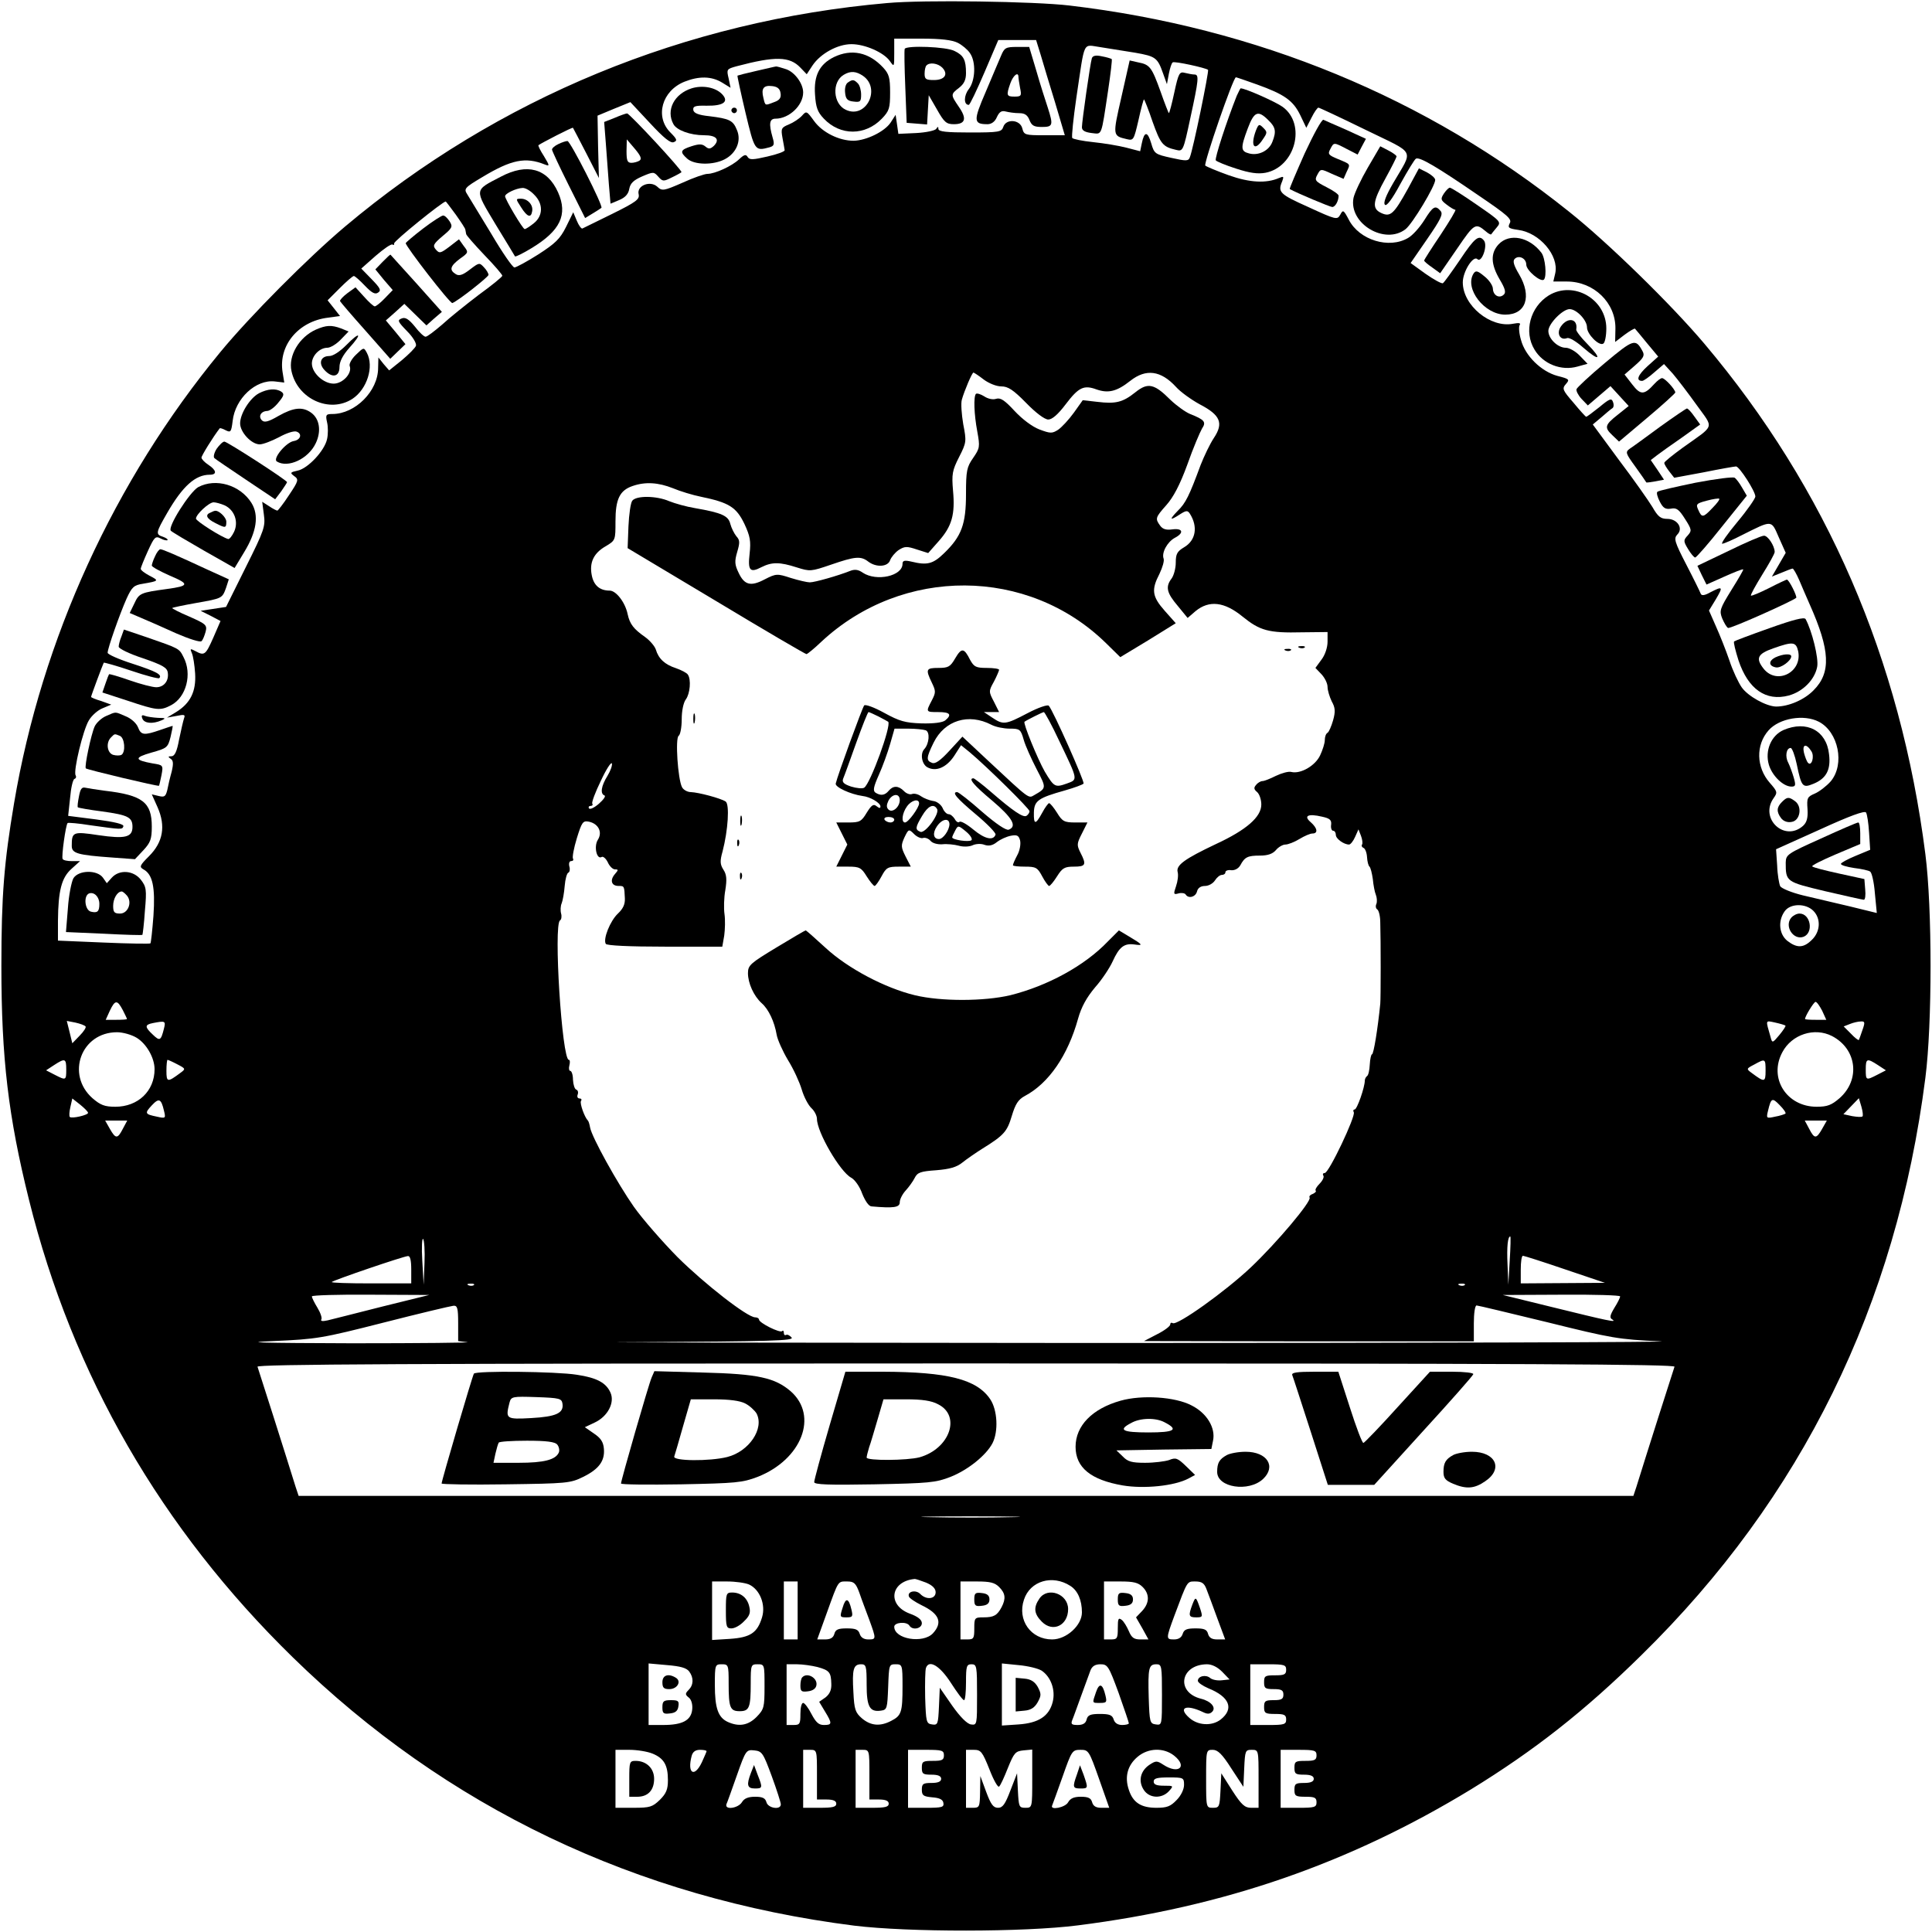 <?xml version="1.0" standalone="no"?>
<!DOCTYPE svg PUBLIC "-//W3C//DTD SVG 20010904//EN"
 "http://www.w3.org/TR/2001/REC-SVG-20010904/DTD/svg10.dtd">
<svg version="1.0" xmlns="http://www.w3.org/2000/svg"
 width="700pt" height="700pt" viewBox="0 0 700 700"
 preserveAspectRatio="xMidYMid meet">
<g transform="translate(0,700) scale(0.1,-0.1)"
fill="#000000" stroke="none">
<path d="M3215 6989 c-732 -64 -1411 -344 -1965 -810 -134 -113 -345 -325
-452 -455 -384 -466 -647 -1040 -747 -1634 -36 -214 -46 -332 -46 -590 0 -334
25 -545 100 -847 158 -636 479 -1192 956 -1658 556 -543 1244 -872 2034 -972
196 -24 615 -24 810 1 530 67 985 225 1425 493 228 140 412 284 618 487 580
569 923 1267 1028 2091 25 195 25 615 0 810 -90 707 -357 1324 -801 1850 -119
141 -349 366 -490 478 -515 413 -1132 667 -1810 747 -126 15 -528 21 -660 9z
m255 -144 c16 -8 36 -25 44 -37 23 -32 20 -100 -4 -131 -18 -23 -19 -57 0 -57
4 0 29 53 57 118 l50 117 68 0 69 0 17 -55 c9 -30 32 -108 52 -172 l35 -118
-74 0 c-70 0 -74 1 -80 25 -8 32 -59 36 -69 5 -6 -18 -15 -20 -121 -20 -84 0
-114 3 -114 13 0 9 -2 9 -8 0 -4 -6 -36 -13 -72 -15 l-65 -3 -5 35 -5 34 -18
-28 c-22 -33 -88 -65 -134 -66 -53 0 -113 30 -143 71 -27 37 -28 38 -44 20
-10 -11 -31 -25 -48 -32 -27 -11 -29 -15 -23 -48 4 -20 7 -40 8 -45 1 -5 -27
-15 -62 -23 -52 -12 -65 -13 -72 -2 -6 11 -13 9 -31 -8 -26 -25 -88 -53 -115
-53 -10 0 -51 -14 -90 -32 -69 -30 -74 -31 -92 -14 -26 23 -75 3 -67 -28 4
-18 -9 -28 -96 -71 -55 -27 -104 -51 -108 -53 -4 -1 -13 11 -20 28 l-13 31
-26 -53 c-22 -44 -39 -60 -101 -100 -41 -26 -80 -47 -86 -47 -6 -1 -44 54 -84
122 -41 67 -80 132 -87 143 -13 20 -10 24 54 62 106 64 157 74 227 46 18 -7
18 -5 -3 30 -13 20 -22 38 -20 40 11 8 123 66 125 63 1 -1 22 -42 48 -92 l46
-90 -3 113 -2 113 60 25 59 24 71 -76 c50 -54 75 -74 86 -69 14 5 12 11 -12
35 -57 57 -31 151 51 184 53 21 98 20 136 -3 l31 -19 -7 34 c-8 33 -7 34 29
44 140 37 192 36 231 -5 l23 -24 21 32 c29 43 91 77 141 77 49 0 117 -30 139
-61 16 -23 16 -22 16 29 l0 52 100 0 c70 0 110 -5 130 -15z m643 -36 c74 -13
81 -18 101 -75 l14 -39 7 38 c4 20 10 39 14 41 7 5 120 -20 128 -27 4 -5 -54
-288 -66 -317 -5 -14 -13 -14 -67 -2 -59 13 -62 15 -73 53 -13 44 -25 44 -34
0 l-6 -29 -50 13 c-27 7 -81 16 -120 20 -39 4 -73 11 -76 15 -3 5 4 71 15 147
32 213 21 191 88 182 31 -5 87 -14 125 -20z m441 -115 c100 -36 131 -58 157
-111 l22 -46 19 37 c10 20 21 36 25 36 3 0 80 -36 170 -80 186 -91 174 -67
101 -193 -26 -45 -37 -72 -30 -79 6 -6 26 20 56 76 26 47 51 88 56 91 13 8 77
-30 227 -133 106 -72 122 -86 113 -101 -8 -16 -4 -19 31 -24 77 -10 148 -93
134 -157 l-7 -30 49 0 c98 0 177 -77 176 -170 l-1 -49 34 26 c19 14 36 24 38
22 2 -2 22 -26 44 -53 l40 -48 -39 -35 c-35 -32 -43 -53 -19 -53 5 0 25 14 44
31 l35 30 32 -35 c17 -20 56 -71 86 -113 63 -88 69 -70 -50 -155 -37 -27 -67
-51 -67 -55 0 -5 8 -18 18 -31 l18 -23 108 20 c59 12 111 21 116 21 12 0 70
-90 70 -109 0 -7 -29 -49 -65 -92 -36 -43 -61 -79 -55 -79 6 0 38 14 71 31
112 56 106 56 134 -8 l25 -56 -25 -43 -25 -43 35 14 c19 8 37 15 40 15 3 0 14
-19 24 -42 10 -24 27 -63 38 -88 74 -166 78 -247 14 -311 -34 -35 -91 -59
-136 -59 -36 1 -101 37 -124 69 -12 17 -33 61 -45 98 -13 38 -35 93 -49 124
l-25 57 25 41 c27 46 25 48 -20 25 -21 -12 -32 -13 -35 -5 -2 6 -25 53 -52
105 -43 83 -46 95 -33 109 23 22 1 57 -36 57 -24 0 -34 8 -54 43 -14 23 -68
100 -121 170 l-95 129 31 26 c17 15 35 30 40 33 5 3 6 13 2 23 -5 14 -12 12
-49 -19 -24 -19 -45 -35 -48 -35 -2 0 -23 23 -46 51 -40 46 -42 51 -27 68 14
16 12 18 -31 29 -59 16 -117 73 -132 130 -7 23 -9 48 -5 54 5 8 -2 9 -24 5
-81 -16 -182 66 -182 150 0 39 38 99 53 84 15 -15 38 48 24 67 -18 23 -33 12
-87 -69 -30 -44 -58 -83 -62 -85 -4 -3 -33 13 -63 34 l-54 39 60 87 c49 71 58
90 49 101 -19 23 -28 18 -59 -32 -17 -27 -43 -56 -59 -65 -69 -41 -177 -8
-215 66 -19 36 -21 37 -31 18 -11 -19 -14 -19 -116 28 -105 47 -111 54 -94 94
6 17 5 18 -12 11 -46 -20 -106 -17 -182 10 -42 15 -80 31 -85 35 -7 6 101 320
111 320 2 0 37 -12 76 -26z m-2903 -471 c19 -27 35 -51 35 -55 1 -5 2 -12 3
-16 0 -4 30 -38 66 -76 36 -37 65 -71 65 -75 0 -4 -38 -35 -85 -69 -46 -35
-106 -83 -133 -108 -28 -24 -54 -44 -60 -44 -6 0 -23 16 -39 37 -22 27 -35 35
-48 29 -16 -6 -14 -11 20 -46 22 -22 35 -45 32 -53 -3 -8 -26 -31 -51 -52
l-46 -37 -20 23 -19 24 -1 -38 c0 -84 -83 -167 -166 -167 -23 0 -25 -3 -19
-30 4 -16 4 -44 0 -61 -9 -42 -69 -106 -106 -114 -28 -6 -29 -8 -13 -20 17
-12 16 -17 -19 -69 -20 -31 -40 -56 -42 -56 -3 0 -17 7 -30 16 l-25 16 6 -46
c6 -43 2 -56 -65 -190 l-72 -145 -46 -7 -46 -7 36 -18 36 -19 -26 -60 c-28
-63 -32 -67 -65 -49 -19 10 -20 9 -13 -7 5 -11 10 -44 12 -74 4 -65 -17 -108
-69 -140 l-33 -20 34 6 c29 6 33 5 28 -8 -3 -9 -11 -43 -18 -77 -8 -44 -16
-61 -28 -61 -12 0 -13 -2 -3 -9 10 -6 11 -17 4 -47 -6 -21 -13 -51 -16 -67 -6
-23 -10 -26 -31 -21 l-25 6 21 -47 c30 -68 20 -126 -31 -177 -34 -34 -36 -39
-20 -48 33 -18 43 -64 36 -168 -4 -53 -9 -98 -11 -100 -2 -2 -78 -1 -169 3
l-166 7 0 72 c1 109 13 156 49 188 l31 28 -29 0 c-17 0 -32 3 -34 8 -5 7 11
123 18 130 2 2 39 -1 82 -8 114 -16 116 -16 120 -4 3 8 -31 16 -98 25 l-102
13 7 65 c3 36 10 67 16 69 6 2 7 8 4 13 -9 15 27 165 48 199 10 17 32 37 50
44 l31 13 -36 13 c-21 6 -37 13 -37 15 0 4 43 119 46 124 2 1 46 -11 99 -29
53 -18 99 -30 102 -27 12 12 -10 24 -96 52 -50 16 -91 34 -91 40 0 16 44 141
69 197 19 41 26 48 59 53 58 10 59 11 24 29 -17 9 -32 20 -32 25 0 5 12 34 26
65 23 50 27 55 46 45 11 -6 22 -8 25 -6 2 3 -5 8 -16 12 -28 9 -27 14 15 87
56 97 102 138 154 138 27 0 25 16 -5 36 -14 9 -25 21 -25 26 0 7 42 75 66 106
1 2 11 -1 22 -7 18 -9 20 -6 25 34 9 81 84 151 153 143 l34 -4 -6 37 c-16 97
57 185 164 198 l44 6 -22 28 -23 29 44 44 c24 24 47 44 51 44 4 0 22 -16 40
-35 25 -26 37 -33 48 -25 12 8 8 16 -23 48 l-38 39 52 46 c29 25 56 44 61 41
5 -3 7 -1 6 4 -2 8 176 152 187 152 1 0 17 -21 36 -47z m1913 -598 c19 -14 46
-25 64 -25 24 0 43 -12 90 -60 35 -36 67 -60 80 -60 14 0 35 18 63 55 47 62
66 71 112 54 43 -15 74 -7 122 31 57 45 111 38 166 -22 16 -18 55 -46 86 -63
75 -39 87 -68 51 -122 -14 -21 -35 -65 -48 -98 -41 -111 -54 -138 -83 -166
-32 -33 -29 -37 9 -12 22 14 27 14 35 2 30 -47 22 -97 -21 -122 -25 -15 -30
-24 -30 -56 0 -20 -7 -46 -15 -57 -23 -30 -18 -52 22 -99 l36 -44 29 25 c49
40 104 34 170 -20 63 -51 94 -60 216 -57 l92 1 0 -35 c0 -21 -9 -48 -22 -65
l-22 -30 22 -23 c12 -13 22 -33 22 -46 0 -12 7 -35 15 -52 13 -23 14 -37 5
-69 -6 -21 -15 -42 -20 -45 -6 -3 -10 -15 -10 -27 0 -11 -8 -36 -17 -55 -18
-38 -71 -68 -104 -60 -10 3 -35 -4 -56 -14 -20 -10 -42 -19 -49 -19 -6 0 -17
-6 -23 -14 -9 -10 -8 -16 4 -26 8 -7 15 -27 15 -45 0 -45 -54 -92 -164 -143
-114 -54 -146 -77 -139 -102 3 -11 0 -34 -6 -51 -10 -29 -9 -31 9 -26 11 3 23
1 26 -4 10 -16 36 -9 41 11 3 13 14 20 29 20 13 0 29 9 36 20 7 11 18 20 25
20 7 0 13 4 13 10 0 5 9 9 21 7 13 -1 26 6 33 18 16 30 27 35 71 35 28 0 46 6
58 20 9 11 25 20 34 20 10 0 33 9 51 20 18 11 39 20 47 20 22 0 18 20 -6 41
-27 23 -10 32 41 20 28 -6 35 -12 33 -29 -2 -12 2 -22 7 -22 6 0 10 -7 10 -15
0 -14 29 -35 48 -35 5 0 15 12 22 28 l12 27 9 -23 c5 -13 7 -28 4 -32 -3 -5 0
-10 5 -12 6 -2 12 -17 13 -33 1 -17 5 -32 9 -35 4 -4 9 -24 12 -45 2 -22 7
-48 11 -57 4 -10 5 -25 2 -33 -4 -8 -2 -17 3 -20 6 -4 11 -25 11 -48 2 -62 2
-274 0 -294 -9 -90 -24 -183 -30 -183 -3 0 -7 -17 -8 -37 -1 -20 -5 -39 -10
-42 -4 -3 -8 -10 -8 -16 0 -24 -28 -105 -37 -105 -5 0 -6 -5 -3 -10 8 -13 -90
-220 -105 -220 -6 0 -9 -4 -5 -10 3 -5 -3 -18 -14 -29 -11 -11 -17 -22 -14
-25 3 -3 -2 -8 -11 -12 -9 -3 -14 -9 -11 -13 8 -13 -119 -164 -213 -253 -92
-87 -267 -212 -283 -202 -5 3 -9 1 -9 -5 0 -6 -21 -22 -47 -35 l-48 -25 598
-1 597 0 0 65 c0 36 4 65 10 65 5 0 121 -28 257 -61 234 -58 257 -62 408 -69
88 -3 -839 -6 -2060 -6 -1221 1 -1962 2 -1647 3 488 3 571 5 560 17 -7 8 -16
12 -20 9 -5 -2 -8 1 -8 8 0 7 -3 10 -6 6 -8 -8 -84 30 -84 42 0 4 -6 8 -14 8
-28 0 -182 120 -281 218 -55 56 -126 137 -158 182 -59 84 -153 253 -159 288
-2 11 -5 22 -8 25 -12 12 -30 62 -25 71 4 5 1 9 -5 9 -7 0 -10 6 -7 14 3 8 1
16 -5 18 -6 2 -11 18 -12 36 0 18 -5 32 -10 32 -4 0 -6 9 -3 20 3 11 2 20 -2
20 -25 0 -56 490 -32 505 5 3 7 14 4 25 -3 11 -2 28 2 37 4 10 9 38 11 63 2
25 8 46 13 48 5 2 7 12 4 22 -3 12 0 20 6 20 7 0 10 4 7 9 -3 5 3 38 14 74 18
58 22 64 43 60 35 -7 51 -38 33 -66 -15 -24 -4 -73 14 -62 5 3 15 -5 22 -19 6
-14 18 -26 26 -26 13 0 13 -2 0 -17 -19 -22 -13 -43 13 -43 21 0 21 0 23 -45
1 -21 -6 -37 -25 -55 -28 -26 -55 -93 -44 -110 4 -6 84 -10 214 -10 l208 0 7
40 c3 22 4 57 1 78 -3 20 -2 60 3 87 6 38 5 56 -7 74 -12 19 -13 31 -3 66 20
77 26 171 11 181 -19 12 -98 33 -126 34 -12 0 -27 8 -32 18 -15 29 -25 178
-12 186 6 4 11 31 11 60 0 30 6 60 15 72 15 20 20 72 7 90 -4 6 -23 16 -43 23
-40 13 -63 34 -73 68 -4 12 -22 33 -39 45 -41 29 -55 46 -63 83 -9 43 -42 85
-65 85 -36 0 -58 19 -65 56 -9 46 7 80 51 105 35 21 35 22 35 90 0 80 15 112
62 128 46 16 93 13 146 -8 26 -11 72 -25 102 -31 102 -21 128 -38 157 -98 21
-45 24 -63 19 -108 -7 -61 1 -71 43 -49 38 19 66 19 128 -1 48 -15 51 -15 124
10 87 30 108 32 135 11 29 -22 71 -19 79 5 4 11 18 28 31 37 22 14 30 14 66 2
l41 -13 38 43 c48 54 60 97 52 183 -5 60 -3 73 22 122 27 53 27 57 15 119 -6
36 -9 76 -5 89 9 32 37 98 42 98 2 0 19 -11 37 -25z m3026 -1240 c71 -37 95
-154 43 -216 -15 -17 -41 -37 -57 -44 -28 -12 -30 -16 -27 -57 2 -32 -3 -48
-16 -60 -67 -60 -159 26 -107 100 15 21 14 24 -14 56 -49 56 -51 137 -4 190
39 44 128 59 182 31z m-4389 -196 c-23 -37 -27 -65 -11 -71 6 -2 -3 -15 -20
-30 -16 -14 -32 -22 -36 -17 -3 5 0 9 6 9 6 0 9 4 6 8 -3 5 11 42 31 83 19 41
37 69 40 63 2 -7 -5 -27 -16 -45z m4571 -206 l4 -62 -53 -22 c-29 -12 -53 -25
-53 -29 0 -5 22 -11 48 -15 26 -3 53 -9 58 -13 6 -4 14 -39 17 -78 l7 -72 -98
24 c-53 12 -130 31 -170 40 -41 10 -77 25 -82 33 -4 9 -10 42 -11 75 l-4 59
160 72 c107 49 162 69 166 61 4 -6 9 -39 11 -73z m-202 -283 c28 -28 26 -75
-5 -105 -30 -30 -54 -31 -89 -4 -30 24 -35 72 -10 107 20 29 76 30 104 2z
m-6125 -360 c8 -16 15 -30 15 -32 0 -2 -17 -3 -39 -3 l-38 0 15 33 c19 40 27
40 47 2z m6157 -2 l15 -33 -38 0 c-22 0 -39 1 -39 3 0 10 32 62 38 62 5 0 15
-15 24 -32z m-6292 -57 c3 -3 -6 -18 -21 -33 l-27 -28 -10 41 -10 40 31 -6
c18 -4 34 -10 37 -14z m284 -8 c-11 -44 -15 -46 -40 -22 -30 28 -30 36 -1 42
46 9 48 8 41 -20z m5875 11 c2 -2 -8 -17 -22 -34 -25 -30 -26 -30 -32 -7 -18
63 -20 60 17 52 18 -4 35 -9 37 -11z m279 -16 c-6 -18 -12 -34 -13 -36 -2 -2
-15 8 -29 23 l-26 26 23 9 c12 5 30 9 39 9 15 1 16 -3 6 -31z m-6253 -28 c36
-22 65 -73 65 -114 0 -79 -60 -136 -142 -136 -39 0 -54 6 -83 31 -97 86 -41
239 89 239 21 0 53 -9 71 -20z m6143 6 c90 -47 103 -158 27 -225 -29 -25 -44
-31 -83 -31 -109 0 -175 104 -124 198 34 64 116 91 180 58z m-6398 -121 c0
-40 -1 -40 -42 -19 l-31 16 29 19 c40 26 44 24 44 -16z m402 19 c31 -16 31
-17 12 -31 -47 -35 -51 -35 -51 7 0 22 2 40 4 40 2 0 18 -7 35 -16z m5755 -24
c0 -42 -4 -42 -51 -7 -19 14 -19 15 10 30 40 22 41 22 41 -23z m407 21 l29
-19 -31 -16 c-41 -21 -42 -21 -42 19 0 40 4 42 44 16z m-6485 -173 c1 -8 -59
-22 -66 -15 -3 3 -2 19 2 36 l7 31 28 -22 c16 -13 29 -26 29 -30z m275 8 c7
-28 6 -29 -25 -22 -44 9 -46 12 -19 41 26 28 34 24 44 -19z m5875 -11 c-3 -2
-20 -8 -38 -11 -31 -7 -32 -6 -25 22 11 46 15 48 42 20 14 -14 24 -28 21 -31z
m279 -10 c-3 -3 -19 -2 -37 1 l-32 7 28 29 28 29 9 -30 c5 -17 7 -34 4 -36z
m-6303 -45 c-19 -37 -26 -37 -47 0 l-17 30 40 0 40 0 -16 -30z m6157 0 c-21
-37 -28 -37 -47 0 l-16 30 40 0 40 0 -17 -30z m-5064 -486 l-3 -79 -5 87 c-3
48 -1 83 3 79 4 -4 7 -43 5 -87z m3932 9 l-5 -88 -3 74 c-3 65 1 101 10 101 2
0 1 -39 -2 -87z m-3980 -33 l0 -50 -147 0 c-80 0 -144 2 -141 5 7 7 259 93
276 94 8 1 12 -15 12 -49z m4180 1 l145 -49 -152 -1 -153 -1 0 50 c0 28 3 50
8 50 4 0 73 -22 152 -49z m-3953 -57 c-3 -3 -12 -4 -19 -1 -8 3 -5 6 6 6 11 1
17 -2 13 -5z m3590 0 c-3 -3 -12 -4 -19 -1 -8 3 -5 6 6 6 11 1 17 -2 13 -5z
m-3922 -78 c-93 -24 -183 -46 -198 -50 -18 -4 -26 -3 -23 3 4 5 -3 25 -14 43
-11 18 -20 36 -20 41 0 4 96 7 213 6 l212 -1 -170 -42z m4485 37 c0 -5 -9 -23
-21 -42 -16 -27 -18 -36 -7 -42 18 -12 -15 -5 -222 46 l-175 43 213 1 c116 1
212 -2 212 -6z m-4210 -97 l0 -65 33 -4 c17 -2 -170 -4 -418 -4 -329 1 -406 3
-285 8 158 7 176 10 400 67 129 33 243 60 253 61 14 1 17 -8 17 -63z m4407
-158 c-4 -11 -104 -325 -138 -435 l-11 -33 -2418 0 -2418 0 -11 33 c-34 110
-134 424 -138 435 -4 9 513 12 2567 12 2054 0 2571 -3 2567 -12z m-2404 -545
c-78 -2 -208 -2 -290 0 -81 1 -17 3 142 3 160 0 226 -2 148 -3z m-308 -237
c24 -10 35 -22 35 -35 0 -25 -34 -29 -56 -6 -16 16 -47 9 -41 -9 1 -6 22 -20
46 -32 65 -31 77 -63 41 -102 -36 -38 -140 -21 -140 24 0 16 45 20 55 4 11
-18 45 -11 45 9 0 12 -14 24 -45 35 -81 31 -69 116 18 125 4 1 23 -6 42 -13z
m523 -12 c27 -17 42 -52 42 -96 0 -47 -56 -98 -108 -98 -77 0 -127 70 -102
144 22 68 103 92 168 50z m-1164 5 c39 -18 61 -73 47 -119 -17 -56 -42 -73
-117 -78 l-64 -4 0 106 0 106 55 0 c30 0 65 -5 79 -11z m176 -94 l0 -105 -25
0 -25 0 0 105 0 105 25 0 25 0 0 -105z m224 63 c8 -24 25 -68 36 -98 25 -69
25 -70 -4 -70 -16 0 -27 7 -31 20 -5 16 -15 20 -47 20 -31 0 -41 -4 -45 -20
-4 -14 -14 -20 -34 -20 l-28 0 35 97 c43 119 39 113 74 113 24 0 31 -6 44 -42z
m506 22 c23 -23 25 -42 9 -73 -16 -30 -28 -37 -66 -37 -32 0 -33 -2 -33 -40 0
-36 -2 -40 -25 -40 l-25 0 0 105 0 105 60 0 c47 0 64 -4 80 -20z m520 0 c26
-26 25 -58 -2 -87 l-22 -23 23 -40 22 -40 -29 0 c-23 0 -32 6 -42 30 -7 16
-18 35 -26 41 -12 9 -14 4 -14 -30 0 -37 -2 -41 -25 -41 l-25 0 0 105 0 105
60 0 c47 0 64 -4 80 -20z m231 -7 c6 -16 24 -63 39 -105 l29 -78 -29 0 c-19 0
-29 6 -33 20 -4 16 -14 20 -45 20 -32 0 -42 -4 -47 -20 -4 -13 -15 -20 -31
-20 -30 0 -30 2 1 86 48 128 45 124 76 124 23 0 32 -6 40 -27z m-1874 -299
c17 -23 16 -49 -2 -67 -13 -13 -13 -17 1 -28 9 -7 14 -25 12 -43 -4 -39 -35
-56 -105 -56 l-53 0 0 111 0 112 67 -6 c48 -4 70 -10 80 -23z m143 -43 c0 -88
5 -101 40 -101 35 0 40 13 40 101 0 67 1 69 25 69 25 0 25 -1 25 -81 0 -76 -2
-82 -29 -110 -31 -31 -64 -36 -104 -18 -35 16 -47 50 -47 134 0 73 1 75 25 75
24 0 25 -2 25 -69z m322 59 c43 -12 49 -19 50 -61 1 -22 -6 -37 -21 -49 l-23
-16 21 -35 c27 -44 26 -49 -4 -49 -19 0 -29 10 -45 40 -11 22 -25 40 -30 40
-6 0 -10 -18 -10 -40 0 -36 -2 -40 -25 -40 l-25 0 0 110 0 110 38 0 c20 0 54
-5 74 -10z m178 -64 c0 -80 11 -100 52 -94 22 3 23 8 26 86 3 80 3 82 27 82
24 0 25 -2 25 -79 0 -95 -4 -107 -41 -126 -40 -21 -74 -18 -106 9 -24 21 -28
32 -31 95 -5 83 0 101 28 101 18 0 20 -6 20 -74z m305 7 c22 -34 43 -63 48
-63 4 0 7 29 7 65 0 58 2 65 20 65 19 0 20 -7 20 -111 0 -108 0 -110 -22 -107
-14 2 -39 27 -68 68 l-45 65 -3 -68 c-3 -64 -4 -68 -25 -65 -21 3 -22 9 -25
97 -1 52 0 101 3 108 11 31 50 8 90 -54z m329 44 c34 -23 51 -71 40 -114 -13
-51 -51 -76 -124 -81 l-60 -4 0 112 0 113 60 -6 c34 -3 71 -12 84 -20z m279
-81 c20 -57 37 -106 37 -110 0 -3 -11 -6 -24 -6 -16 0 -27 7 -31 20 -5 16 -15
20 -50 20 -34 0 -44 -4 -48 -20 -3 -14 -14 -20 -32 -20 -22 0 -26 3 -20 18 4
9 18 49 32 87 14 39 29 80 34 93 6 15 17 22 36 22 26 0 30 -6 66 -104z m157
-7 c0 -109 0 -110 -22 -107 -22 3 -23 8 -26 97 -3 108 0 121 28 121 19 0 20
-6 20 -111z m218 84 l27 -28 -28 -3 c-16 -2 -35 2 -42 8 -16 14 -45 7 -45 -10
0 -6 17 -18 38 -27 77 -31 94 -74 45 -113 -32 -25 -83 -22 -114 6 -42 37 -12
50 49 21 16 -8 25 -8 34 1 15 15 -4 38 -40 47 -93 23 -76 124 21 125 18 0 38
-10 55 -27z m232 7 c0 -17 -7 -20 -40 -20 -36 0 -40 -2 -40 -25 0 -22 4 -25
35 -25 28 0 35 -4 35 -20 0 -16 -7 -20 -35 -20 -31 0 -35 -3 -35 -25 0 -22 4
-25 40 -25 33 0 40 -3 40 -20 0 -18 -7 -20 -65 -20 l-65 0 0 110 0 110 65 0
c58 0 65 -2 65 -20z m-2295 -304 c41 -17 55 -42 55 -96 0 -33 -6 -48 -29 -71
-27 -26 -36 -29 -95 -29 l-66 0 0 105 0 105 50 0 c28 0 66 -6 85 -14z m195 9
c0 -2 -8 -20 -17 -40 -27 -57 -54 -41 -37 23 4 15 14 22 30 22 13 0 24 -2 24
-5z m236 -90 c18 -49 33 -96 33 -102 1 -22 -46 -15 -52 7 -4 15 -14 20 -41 20
-25 0 -40 -6 -48 -20 -14 -22 -63 -29 -56 -7 3 6 20 54 38 105 32 91 34 93 63
90 28 -3 32 -9 63 -93z m164 5 l0 -90 35 0 c24 0 35 -5 35 -15 0 -12 -13 -15
-60 -15 l-60 0 0 105 0 105 25 0 c25 0 25 -1 25 -90z m190 0 l0 -90 35 0 c24
0 35 -5 35 -15 0 -12 -13 -15 -60 -15 l-60 0 0 105 0 105 25 0 c25 0 25 -1 25
-90z m270 70 c0 -17 -7 -20 -40 -20 -36 0 -40 -2 -40 -25 0 -22 4 -25 35 -25
24 0 35 -5 35 -15 0 -10 -11 -15 -35 -15 -30 0 -35 -3 -35 -24 0 -21 5 -25 37
-28 27 -2 39 -8 41 -20 3 -16 -5 -18 -62 -18 l-66 0 0 105 0 105 65 0 c58 0
65 -2 65 -20z m165 -51 c15 -39 31 -67 35 -62 5 4 19 35 32 68 22 54 27 60 56
63 l32 3 0 -105 c0 -106 0 -106 -25 -106 -23 0 -24 4 -27 63 l-3 62 -24 -62
c-19 -50 -28 -63 -45 -63 -17 0 -26 12 -43 58 l-21 57 -1 -57 c-1 -55 -2 -58
-26 -58 l-25 0 0 105 0 105 28 0 c26 0 31 -6 57 -71z m397 -34 l37 -105 -29 0
c-19 0 -29 6 -33 20 -4 15 -14 20 -41 20 -25 0 -38 -6 -46 -20 -10 -19 -66
-30 -58 -12 2 4 19 52 38 105 33 94 35 97 65 97 29 0 31 -3 67 -105z m272 84
c50 -40 16 -69 -39 -33 -23 15 -27 15 -50 0 -33 -22 -42 -59 -21 -91 20 -31
65 -33 91 -5 18 20 17 20 -18 20 -26 0 -37 4 -37 15 0 12 13 15 55 15 53 0 55
-1 55 -27 0 -16 -11 -39 -27 -55 -22 -23 -35 -28 -73 -28 -56 0 -85 19 -100
65 -16 47 -5 89 32 120 38 32 94 34 132 4z m207 -46 l44 -67 3 67 c3 64 4 67
27 67 25 0 25 0 25 -105 l0 -105 -27 0 c-23 0 -35 11 -68 62 l-40 63 -3 -63
c-3 -58 -4 -62 -27 -62 -25 0 -25 0 -25 105 0 104 0 105 24 105 18 0 34 -15
67 -67z m309 47 c0 -17 -7 -20 -40 -20 -36 0 -40 -2 -40 -25 0 -22 4 -25 35
-25 24 0 35 -5 35 -15 0 -10 -11 -15 -35 -15 -31 0 -35 -3 -35 -25 0 -22 4
-25 40 -25 33 0 40 -3 40 -20 0 -18 -7 -20 -65 -20 l-65 0 0 105 0 105 65 0
c58 0 65 -2 65 -20z"/>
<path d="M3278 6823 c-2 -5 -1 -66 2 -138 l5 -130 37 -3 37 -3 3 53 3 53 30
-52 c26 -46 34 -53 61 -53 42 0 48 20 18 63 -30 44 -30 45 1 69 18 14 25 29
25 53 0 47 -8 64 -41 80 -29 16 -175 21 -181 8z m136 -68 c23 -24 9 -45 -30
-45 -29 0 -34 3 -34 23 0 13 3 27 7 30 11 12 41 8 57 -8z"/>
<path d="M3627 6798 c-8 -18 -33 -78 -56 -132 -45 -104 -44 -116 7 -116 14 0
27 9 34 26 9 19 17 24 32 20 12 -3 33 -6 49 -6 20 0 30 -7 37 -25 8 -20 16
-25 45 -25 40 0 42 6 21 71 -8 24 -27 83 -41 132 l-26 87 -44 0 c-41 0 -46 -3
-58 -32z m63 -77 c0 -5 3 -23 6 -40 6 -28 4 -31 -20 -31 -29 0 -31 4 -15 49
10 28 29 43 29 22z"/>
<path d="M3021 6793 c-52 -26 -73 -67 -68 -136 3 -46 9 -63 32 -87 60 -63 150
-62 210 0 27 28 30 38 30 95 0 54 -4 67 -25 90 -52 56 -115 69 -179 38z m106
-68 c66 -46 11 -157 -62 -123 -47 21 -52 101 -8 127 25 15 45 13 70 -4z"/>
<path d="M3072 6701 c-8 -5 -12 -21 -10 -37 2 -23 9 -30 31 -32 24 -3 27 0 27
25 0 16 -5 34 -12 41 -14 14 -19 15 -36 3z"/>
<path d="M2740 6743 c-36 -8 -66 -16 -68 -17 -1 -2 12 -62 29 -134 33 -138 34
-140 86 -126 18 5 20 10 12 37 -14 49 -11 67 11 67 49 0 100 48 100 95 0 32
-30 73 -61 84 -18 6 -35 11 -38 10 -3 0 -35 -8 -71 -16z m88 -80 c3 -17 -3
-26 -23 -33 -34 -13 -32 -14 -39 15 -9 35 1 47 32 43 19 -2 28 -10 30 -25z"/>
<path d="M2506 6680 c-63 -20 -94 -79 -66 -130 12 -22 61 -40 111 -40 44 0 58
-15 36 -38 -13 -12 -19 -13 -31 -3 -12 10 -23 10 -51 1 -40 -13 -43 -20 -15
-45 26 -23 94 -24 136 -2 42 22 61 67 44 106 -14 35 -27 41 -100 50 -39 4 -56
11 -58 22 -2 14 6 17 48 16 62 -1 83 15 55 43 -24 24 -70 32 -109 20z"/>
<path d="M2650 6600 c0 -5 5 -10 10 -10 6 0 10 5 10 10 0 6 -4 10 -10 10 -5 0
-10 -4 -10 -10z"/>
<path d="M2227 6573 l-38 -15 6 -77 c3 -42 8 -108 11 -148 l6 -71 31 13 c22 9
34 22 37 41 4 20 15 31 47 45 40 17 42 17 58 -1 16 -18 19 -18 49 -3 17 8 33
17 35 19 5 5 -189 214 -197 213 -4 0 -24 -7 -45 -16z m90 -155 c-6 -4 -20 -8
-29 -8 -15 0 -18 8 -18 43 l1 42 29 -34 c22 -26 26 -37 17 -43z"/>
<path d="M2023 6478 c-13 -6 -23 -15 -23 -20 0 -4 27 -62 60 -128 l60 -120 28
17 c15 9 29 18 31 20 8 5 -113 243 -123 242 -6 0 -21 -5 -33 -11z"/>
<path d="M1815 6360 c-98 -51 -97 -43 -20 -172 38 -62 70 -115 71 -117 2 -2
29 11 60 30 104 63 132 121 96 202 -39 87 -112 107 -207 57z m120 -65 c34 -33
33 -77 -1 -104 -15 -12 -29 -21 -33 -21 -7 0 -71 108 -71 119 0 10 40 29 63
30 10 1 29 -10 42 -24z"/>
<path d="M1888 6249 c22 -35 36 -40 40 -15 5 23 -16 46 -40 46 -20 0 -20 0 0
-31z"/>
<path d="M3956 6789 c-6 -19 -36 -230 -36 -250 0 -12 11 -18 35 -21 39 -4 34
-17 60 155 9 60 15 111 13 113 -3 2 -19 7 -36 10 -22 5 -33 2 -36 -7z"/>
<path d="M4063 6648 c-32 -140 -32 -140 19 -152 25 -6 26 -4 43 69 9 41 18 75
20 75 1 0 16 -36 31 -81 29 -81 37 -91 85 -102 25 -6 26 -6 52 116 30 138 32
157 15 157 -7 0 -23 3 -35 6 -19 5 -23 0 -38 -70 -9 -42 -18 -76 -20 -76 -1 0
-15 35 -30 78 -32 89 -39 98 -81 106 l-31 7 -30 -133z"/>
<path d="M4481 6653 c-38 -96 -80 -226 -76 -234 3 -4 36 -18 74 -30 49 -16 78
-20 106 -15 108 21 149 176 62 239 -25 18 -135 67 -152 67 -1 0 -7 -12 -14
-27z m114 -88 c27 -26 30 -41 15 -79 -12 -32 -50 -51 -84 -42 -31 8 -32 19 -5
91 23 61 37 67 74 30z"/>
<path d="M4550 6526 c-21 -57 -4 -77 26 -30 16 23 16 26 1 41 -15 15 -17 14
-27 -11z"/>
<path d="M4727 6444 c-31 -70 -56 -128 -54 -129 25 -14 146 -65 154 -65 11 0
23 22 23 41 0 5 -20 19 -44 31 -41 21 -44 25 -33 45 12 22 12 22 53 3 l42 -18
11 25 c14 30 16 27 -32 47 -34 14 -37 18 -27 36 13 25 12 25 60 0 l39 -20 15
29 15 28 -72 33 c-40 17 -77 34 -82 36 -6 2 -36 -53 -68 -122z"/>
<path d="M4956 6393 c-25 -43 -48 -92 -52 -110 -18 -93 114 -172 189 -113 25
20 107 156 107 178 0 7 -13 18 -29 27 l-30 15 -40 -74 c-51 -92 -63 -103 -96
-88 -35 16 -32 41 15 126 22 40 40 76 40 79 0 4 -13 13 -30 22 l-29 15 -45
-77z"/>
<path d="M5231 6298 c-12 -19 -11 -23 10 -39 13 -10 27 -19 32 -19 4 0 -20
-40 -53 -90 -33 -49 -60 -91 -60 -94 0 -3 13 -14 29 -25 l29 -21 62 90 c62 91
66 93 103 62 9 -8 18 -13 20 -11 1 2 10 13 20 25 17 20 15 22 -72 82 -49 34
-93 62 -98 62 -4 0 -14 -10 -22 -22z"/>
<path d="M5430 6115 c-30 -32 -29 -72 4 -128 19 -32 23 -46 15 -54 -16 -16
-39 -4 -40 21 0 11 -14 32 -31 45 -24 20 -31 22 -39 10 -34 -54 39 -149 115
-149 75 0 97 66 50 146 -19 32 -24 48 -16 56 15 15 42 2 42 -21 0 -21 53 -65
64 -54 11 12 5 78 -9 97 -44 58 -116 72 -155 31z"/>
<path d="M5612 5930 c-68 -42 -92 -132 -52 -197 31 -52 97 -78 156 -61 l36 10
-28 29 c-15 16 -38 29 -51 29 -29 0 -63 33 -63 61 0 26 52 79 77 79 25 0 63
-40 63 -66 0 -25 44 -69 59 -59 6 3 11 28 11 55 0 106 -118 174 -208 120z"/>
<path d="M5656 5818 c-18 -25 -4 -53 22 -43 8 3 33 -12 59 -35 60 -52 69 -42
14 14 -23 23 -41 47 -40 52 7 39 -30 47 -55 12z"/>
<path d="M5815 5685 c-55 -46 -101 -89 -103 -95 -2 -6 6 -22 18 -35 l23 -24
41 35 41 35 33 -36 33 -36 -40 -32 c-47 -37 -49 -46 -18 -75 l23 -22 102 86
c56 47 102 89 102 92 -1 12 -38 52 -48 52 -5 0 -17 -9 -28 -21 -37 -41 -50
-41 -80 -2 l-28 36 38 33 c31 27 36 36 27 52 -25 46 -32 44 -136 -43z"/>
<path d="M6015 5454 c-49 -36 -98 -72 -109 -79 -18 -13 -17 -16 20 -67 21 -29
38 -54 39 -56 1 -1 16 1 33 4 l31 6 -24 36 -24 35 22 17 c12 9 52 38 90 64
l67 48 -21 29 c-11 16 -23 29 -27 29 -4 -1 -47 -30 -97 -66z"/>
<path d="M6143 5251 c-72 -15 -135 -29 -138 -33 -4 -3 0 -19 9 -36 12 -23 20
-28 40 -25 20 4 29 -2 51 -37 25 -39 25 -43 10 -60 -16 -17 -16 -21 1 -49 10
-17 22 -31 26 -31 4 0 48 50 97 112 l90 112 -17 29 c-9 16 -21 32 -27 36 -5 4
-69 -4 -142 -18z m62 -91 c-34 -36 -39 -37 -52 -7 -9 20 -7 23 31 33 22 6 43
9 45 7 3 -2 -8 -17 -24 -33z"/>
<path d="M6263 5004 l-113 -54 16 -34 17 -34 65 29 c36 16 66 28 68 26 2 -1
-18 -35 -43 -75 -42 -68 -44 -75 -33 -103 7 -16 16 -32 21 -34 6 -5 234 97
247 109 4 5 -26 66 -34 66 -2 0 -32 -14 -65 -31 -34 -17 -63 -29 -65 -27 -2 3
17 37 41 76 25 40 45 76 45 82 0 22 -25 60 -39 59 -9 0 -67 -25 -128 -55z"/>
<path d="M6411 4724 c-68 -24 -126 -46 -128 -48 -3 -3 5 -34 16 -69 35 -104
99 -149 182 -127 51 14 94 57 103 104 6 31 -19 131 -42 173 -5 8 -44 -2 -131
-33z m104 -83 c16 -76 -77 -124 -125 -64 -30 38 -22 54 35 74 71 25 82 24 90
-10z"/>
<path d="M6432 4618 c-25 -13 -24 -31 2 -36 18 -4 56 24 56 40 0 11 -30 9 -58
-4z"/>
<path d="M1533 6172 c-34 -26 -62 -50 -63 -53 0 -12 161 -220 169 -217 21 8
130 94 131 102 0 5 -7 18 -17 28 -16 17 -17 17 -51 -9 -26 -20 -39 -24 -51
-16 -24 15 -20 29 16 56 31 22 31 23 13 46 l-17 24 -35 -27 c-32 -24 -36 -25
-49 -10 -12 14 -9 20 25 49 35 29 37 34 25 53 -8 12 -18 22 -24 21 -5 0 -38
-21 -72 -47z"/>
<path d="M1387 6052 l-27 -28 31 -38 32 -37 -29 -30 c-15 -16 -32 -29 -36 -29
-5 0 -22 16 -39 35 l-31 34 -29 -21 c-16 -12 -28 -25 -27 -29 2 -4 43 -52 93
-108 l89 -101 28 27 27 26 -35 43 -36 43 34 30 33 30 40 -39 40 -39 28 25 28
24 -92 103 c-51 56 -93 103 -94 104 -1 2 -13 -10 -28 -25z"/>
<path d="M1145 5806 c-61 -27 -101 -95 -89 -150 21 -101 138 -155 221 -101 53
35 79 117 52 167 -11 20 -11 20 -39 -7 -16 -15 -26 -34 -23 -41 10 -26 -25
-64 -58 -64 -37 0 -79 39 -79 73 0 28 28 57 56 57 11 0 33 13 49 30 l28 29
-27 11 c-35 13 -54 12 -91 -4z"/>
<path d="M1255 5750 c-24 -24 -48 -40 -62 -40 -31 0 -40 -26 -18 -50 28 -31
55 -26 55 10 0 20 12 43 36 70 48 53 39 61 -11 10z"/>
<path d="M938 5575 c-33 -18 -68 -74 -68 -109 0 -32 41 -76 71 -76 12 0 43 12
70 26 27 15 55 24 64 20 21 -8 14 -30 -11 -34 -28 -5 -77 -64 -61 -74 40 -25
114 9 141 66 21 44 14 89 -17 111 -31 22 -63 19 -118 -12 -36 -21 -51 -25 -60
-16 -14 14 -4 33 19 34 9 0 28 14 41 31 20 24 22 31 10 39 -20 13 -50 10 -81
-6z"/>
<path d="M785 5374 c-9 -14 -13 -30 -8 -34 4 -4 56 -39 114 -78 l106 -71 22
29 c11 16 21 31 21 33 0 7 -217 147 -227 147 -6 0 -18 -12 -28 -26z"/>
<path d="M718 5235 c-31 -18 -112 -145 -99 -158 5 -5 59 -37 120 -72 l111 -63
35 58 c45 74 54 133 26 178 -41 65 -129 91 -193 57z m96 -66 c36 -17 51 -60
34 -96 -7 -15 -17 -27 -21 -26 -22 5 -117 65 -117 74 0 15 47 59 64 59 8 0 26
-5 40 -11z"/>
<path d="M763 5143 c-21 -8 -15 -22 17 -38 37 -19 40 -19 40 5 0 16 -29 43
-42 39 -2 0 -9 -3 -15 -6z"/>
<path d="M562 4985 c-7 -14 -12 -30 -12 -34 0 -5 30 -21 66 -37 71 -30 70 -37
-11 -48 -95 -13 -101 -15 -118 -52 l-17 -35 42 -18 c24 -10 81 -35 127 -56 46
-20 87 -33 91 -28 5 4 11 20 15 34 6 24 2 28 -59 55 -36 15 -64 30 -62 31 2 2
40 10 85 18 97 17 96 17 110 55 l10 31 -77 35 c-114 53 -163 74 -171 74 -4 0
-13 -11 -19 -25z"/>
<path d="M440 4694 c-6 -14 -10 -31 -10 -37 0 -7 39 -26 88 -42 72 -25 88 -34
90 -53 4 -29 -14 -52 -42 -52 -13 0 -56 11 -96 25 -40 14 -74 24 -75 22 -1 -1
-7 -16 -13 -34 l-11 -32 92 -30 c105 -35 117 -37 157 -16 55 29 77 113 45 174
-16 32 -15 31 -133 72 l-83 28 -9 -25z"/>
<path d="M385 4406 c-17 -7 -36 -25 -42 -38 -13 -29 -38 -147 -32 -152 5 -5
262 -66 265 -63 1 1 5 18 9 38 7 37 6 37 -32 43 -66 12 -68 21 -5 39 57 16 60
18 70 57 5 22 9 40 7 40 -1 0 -22 -7 -45 -15 -58 -20 -69 -19 -80 10 -6 15
-25 32 -45 40 -40 17 -33 17 -70 1z m49 -72 c18 -7 22 -59 6 -69 -6 -3 -19 -3
-30 0 -22 7 -27 44 -8 63 14 14 12 14 32 6z"/>
<path d="M516 4396 c7 -17 37 -20 69 -6 17 7 15 9 -12 9 -17 1 -39 4 -47 7
-12 5 -15 2 -10 -10z"/>
<path d="M286 4114 c-4 -20 -6 -37 -4 -39 2 -2 41 -9 88 -15 94 -13 110 -21
110 -56 0 -38 -27 -44 -123 -30 -93 14 -97 12 -97 -39 0 -27 21 -33 147 -42
l82 -6 31 33 c25 27 30 40 30 85 0 88 -33 114 -170 130 -30 4 -62 9 -71 11
-13 3 -18 -5 -23 -32z"/>
<path d="M266 3818 c-7 -13 -17 -62 -20 -109 l-7 -86 137 -6 c76 -4 139 -6
140 -4 1 1 6 40 9 87 7 78 5 87 -15 113 -27 34 -78 37 -105 7 l-18 -20 -14 20
c-21 29 -88 28 -107 -2z m94 -93 c0 -28 -7 -34 -31 -28 -22 6 -27 58 -6 66 18
6 37 -12 37 -38z m100 30 c20 -24 4 -65 -25 -65 -21 0 -25 5 -25 28 0 26 15
52 31 52 4 0 12 -7 19 -15z"/>
<path d="M4114 5579 c-46 -37 -72 -43 -138 -35 l-53 6 -32 -45 c-18 -25 -44
-53 -57 -62 -22 -14 -28 -14 -68 1 -26 10 -62 37 -90 67 -36 39 -51 49 -67 44
-11 -4 -30 0 -43 9 -13 8 -26 12 -30 9 -9 -10 -7 -73 5 -137 10 -55 9 -60 -15
-95 -23 -33 -26 -46 -26 -131 0 -109 -16 -153 -79 -214 -40 -39 -61 -45 -118
-31 -26 6 -33 4 -33 -8 0 -44 -94 -65 -144 -32 -17 12 -30 13 -47 6 -43 -17
-127 -41 -145 -41 -9 0 -40 7 -69 16 -49 16 -53 16 -94 -5 -51 -27 -74 -21
-95 24 -14 29 -15 41 -5 75 10 34 10 43 -3 57 -8 10 -18 30 -22 45 -7 29 -30
40 -128 57 -31 5 -73 17 -93 25 -46 20 -119 21 -134 2 -6 -7 -12 -49 -14 -93
l-3 -79 321 -192 c176 -106 323 -192 327 -192 3 0 28 20 54 45 294 274 749
271 1031 -5 l52 -51 101 61 100 62 -40 45 c-46 52 -49 76 -19 134 11 23 18 47
15 55 -8 21 13 60 40 75 35 18 30 36 -8 31 -22 -3 -35 0 -45 14 -18 25 -17 29
23 74 25 28 49 73 76 147 21 60 46 118 53 130 16 24 10 32 -43 53 -17 7 -49
30 -71 51 -59 59 -82 64 -127 28z"/>
<path d="M4708 4653 c7 -3 16 -2 19 1 4 3 -2 6 -13 5 -11 0 -14 -3 -6 -6z"/>
<path d="M3461 4615 c-18 -31 -25 -35 -61 -35 -45 0 -47 -5 -24 -53 15 -31 15
-36 0 -65 -22 -42 -22 -42 24 -42 42 0 50 -9 25 -30 -10 -8 -41 -12 -86 -11
-60 2 -80 8 -135 38 -36 20 -69 32 -73 27 -7 -9 -97 -255 -103 -283 -3 -13 54
-39 97 -45 28 -3 65 -25 65 -38 0 -7 -4 -7 -14 1 -11 9 -18 5 -36 -24 -19 -32
-26 -35 -66 -35 l-44 0 20 -40 20 -40 -20 -40 -20 -40 44 0 c40 0 47 -4 66
-35 12 -19 25 -35 29 -35 3 0 15 16 25 35 17 32 23 35 63 35 l43 0 -19 37
c-17 34 -17 40 -4 69 15 31 16 31 35 12 11 -11 26 -17 33 -14 7 2 19 -2 26
-10 7 -9 25 -14 43 -13 17 2 44 -1 59 -5 17 -5 38 -4 50 1 12 6 32 7 44 2 15
-5 29 -3 45 10 13 10 35 20 51 23 22 4 28 1 33 -17 3 -13 -1 -37 -10 -53 -9
-17 -16 -33 -16 -37 0 -3 20 -5 43 -5 40 0 46 -3 63 -35 10 -19 22 -35 25 -35
4 0 17 16 29 35 19 30 27 35 61 35 43 0 46 7 24 50 -14 28 -14 33 5 70 l20 40
-44 0 c-40 0 -47 4 -66 35 -12 19 -25 35 -29 35 -3 0 -15 -16 -25 -35 -24 -44
-31 -44 -30 1 1 43 16 53 112 80 35 10 65 21 68 25 4 8 -110 264 -126 282 -4
5 -39 -7 -77 -27 -80 -42 -88 -43 -128 -16 l-30 20 28 0 27 0 -19 38 c-19 36
-19 38 0 72 10 19 18 38 19 43 0 4 -20 7 -45 7 -39 0 -46 4 -60 29 -22 44 -31
45 -54 6z m-278 -211 c18 -9 33 -18 35 -19 13 -12 -65 -226 -87 -239 -6 -4
-27 -2 -47 4 -27 9 -34 16 -29 29 4 9 25 67 47 129 22 61 42 112 45 112 2 0
18 -7 36 -16z m655 -89 c69 -144 68 -139 27 -154 -42 -15 -46 -13 -80 44 -25
44 -79 175 -73 180 8 6 64 34 70 35 3 0 29 -47 56 -105z m-246 59 c15 -8 45
-14 66 -14 37 0 40 -2 51 -40 6 -22 28 -70 47 -107 36 -69 36 -68 -9 -94 -21
-12 -15 -17 -166 124 l-94 88 -47 -51 c-33 -36 -52 -49 -63 -44 -22 8 -21 19
6 74 40 80 126 107 209 64z m-238 -20 c16 -6 13 -48 -5 -68 -16 -17 -9 -55 11
-66 31 -17 69 -1 97 41 l25 39 32 -26 c62 -52 216 -204 216 -213 0 -6 -5 -13
-11 -17 -12 -7 -47 16 -130 88 -30 26 -59 48 -62 48 -20 0 1 -25 68 -81 73
-62 91 -93 60 -105 -9 -4 -45 20 -97 65 -44 39 -85 71 -90 71 -21 0 -2 -22 67
-80 42 -35 74 -68 72 -74 -8 -23 -39 -16 -80 18 -24 20 -47 33 -51 28 -4 -4
-12 1 -17 11 -6 9 -15 17 -22 17 -7 0 -17 10 -22 23 -6 12 -21 24 -35 25 -13
2 -33 10 -43 17 -11 8 -25 11 -33 8 -7 -3 -21 2 -29 11 -20 20 -39 20 -55 1
-14 -17 -29 -19 -48 -7 -10 7 -7 21 12 64 14 31 32 81 41 112 l16 56 49 0 c27
0 55 -3 64 -6z m-94 -253 c0 -25 -27 -48 -41 -34 -8 8 -7 17 0 32 14 26 41 28
41 2z m70 -12 c0 -15 -39 -69 -51 -69 -14 0 -11 33 7 58 16 23 44 30 44 11z
m65 -20 c11 -16 -42 -89 -60 -83 -20 8 -19 16 6 58 21 36 42 46 54 25z m-155
-39 c0 -5 -6 -10 -14 -10 -8 0 -18 5 -21 10 -3 6 3 10 14 10 12 0 21 -4 21
-10z m200 -17 c-1 -22 -23 -53 -38 -53 -20 0 -24 21 -8 45 19 29 46 33 46 8z
m80 -57 c-8 -8 -70 1 -70 10 0 3 5 14 11 25 10 19 11 19 38 -3 16 -13 25 -27
21 -32z"/>
<path d="M4658 4643 c7 -3 16 -2 19 1 4 3 -2 6 -13 5 -11 0 -14 -3 -6 -6z"/>
<path d="M2512 4395 c0 -16 2 -22 5 -12 2 9 2 23 0 30 -3 6 -5 -1 -5 -18z"/>
<path d="M2682 4025 c0 -16 2 -22 5 -12 2 9 2 23 0 30 -3 6 -5 -1 -5 -18z"/>
<path d="M2671 3944 c0 -11 3 -14 6 -6 3 7 2 16 -1 19 -3 4 -6 -2 -5 -13z"/>
<path d="M2681 3824 c0 -11 3 -14 6 -6 3 7 2 16 -1 19 -3 4 -6 -2 -5 -13z"/>
<path d="M2813 3567 c-94 -57 -103 -64 -103 -93 0 -36 21 -83 50 -109 25 -22
46 -67 54 -114 3 -18 22 -60 41 -92 20 -32 42 -80 50 -107 8 -27 24 -57 35
-67 11 -10 20 -28 20 -39 0 -48 84 -192 124 -213 13 -7 31 -32 40 -58 11 -27
24 -46 34 -46 80 -7 102 -4 102 15 0 11 10 30 21 42 12 13 27 34 33 46 10 20
21 24 78 28 49 4 74 11 95 28 15 12 48 35 72 50 79 49 90 62 107 119 13 43 23
59 47 72 87 46 156 147 193 280 12 43 31 77 62 114 25 28 53 71 63 93 24 53
42 67 79 62 34 -5 31 -1 -21 30 l-35 21 -40 -40 c-84 -88 -218 -161 -354 -195
-94 -22 -249 -23 -345 0 -108 26 -243 97 -324 172 -38 35 -71 64 -72 63 -2 0
-50 -28 -106 -62z"/>
<path d="M6462 4355 c-45 -20 -68 -75 -53 -126 12 -40 52 -79 82 -79 15 0 16
5 8 33 -5 17 -14 42 -20 54 -12 22 -7 53 9 53 5 0 15 -26 22 -59 17 -82 21
-87 60 -71 47 19 64 51 57 107 -9 86 -81 124 -165 88z m101 -77 c12 -18 1 -56
-12 -42 -5 5 -11 22 -15 37 -7 31 9 34 27 5z"/>
<path d="M6456 4094 c-19 -19 -20 -35 -3 -58 8 -11 23 -17 38 -14 31 4 40 55
13 75 -23 17 -29 16 -48 -3z"/>
<path d="M6598 3962 c-122 -55 -127 -58 -128 -87 0 -70 1 -70 143 -104 73 -17
136 -31 140 -31 5 0 7 17 5 37 l-3 38 -92 20 c-50 11 -94 22 -97 26 -3 3 35
22 84 43 l90 38 0 39 c0 21 -3 39 -7 39 -5 0 -65 -26 -135 -58z"/>
<path d="M6490 3675 c-26 -31 8 -83 45 -69 37 15 25 84 -15 84 -10 0 -23 -7
-30 -15z"/>
<path d="M1717 2023 c-6 -10 -117 -388 -117 -398 0 -3 105 -5 233 -3 220 3
234 4 280 27 57 28 79 58 75 102 -2 25 -12 39 -36 55 l-33 23 36 17 c47 22 73
72 57 108 -16 36 -49 54 -122 65 -74 12 -366 15 -373 4z m321 -109 c5 -34 -23
-47 -114 -52 -91 -5 -93 -3 -78 56 6 22 10 23 98 20 84 -3 91 -5 94 -24z m-19
-148 c6 -7 9 -20 6 -28 -11 -27 -54 -38 -146 -38 l-91 0 7 33 c4 17 9 35 12
40 2 4 48 7 102 7 71 0 102 -4 110 -14z"/>
<path d="M2361 2009 c-11 -25 -111 -373 -111 -384 0 -4 98 -5 218 -3 199 4
222 6 277 27 160 63 221 221 120 310 -57 49 -118 63 -317 68 l-177 5 -10 -23z
m339 -94 c16 -8 34 -25 41 -36 29 -55 -27 -138 -106 -158 -63 -16 -199 -15
-192 2 2 6 17 56 32 110 l28 97 84 0 c55 0 94 -5 113 -15z"/>
<path d="M3006 1836 c-31 -106 -56 -199 -56 -206 0 -9 53 -11 218 -8 199 4
222 6 276 27 63 25 129 78 152 122 22 43 18 120 -8 159 -49 73 -154 99 -389
100 l-136 0 -57 -194z m393 76 c84 -42 42 -161 -67 -192 -45 -12 -192 -13
-192 -1 0 4 4 21 9 37 6 16 19 62 31 102 l21 72 82 0 c58 0 92 -5 116 -18z"/>
<path d="M4682 2018 c3 -7 33 -100 67 -205 l62 -193 84 0 84 0 178 196 c98
107 180 200 181 205 2 5 -32 9 -77 9 l-80 0 -116 -127 c-64 -71 -120 -129
-125 -131 -4 -2 -26 56 -49 128 l-42 130 -85 0 c-65 0 -85 -3 -82 -12z"/>
<path d="M4060 1925 c-103 -29 -163 -91 -163 -167 0 -75 55 -120 171 -140 77
-13 187 -2 238 25 l24 13 -33 32 c-30 29 -37 32 -61 22 -15 -5 -54 -10 -87
-10 -48 0 -63 4 -81 23 l-23 22 172 3 172 2 6 30 c10 46 -22 100 -78 128 -59
31 -179 39 -257 17z m159 -78 c53 -27 37 -37 -58 -37 -95 0 -111 9 -63 34 33
19 89 20 121 3z"/>
<path d="M4445 1728 c-27 -15 -35 -28 -35 -61 0 -57 114 -74 166 -26 49 46 15
99 -63 99 -27 0 -57 -6 -68 -12z"/>
<path d="M5265 1728 c-27 -15 -35 -28 -35 -61 0 -23 7 -31 35 -43 48 -20 77
-18 116 9 67 45 38 107 -48 107 -27 0 -57 -6 -68 -12z"/>
<path d="M3766 1208 c-22 -32 -20 -55 9 -84 40 -40 95 -13 95 46 0 55 -74 82
-104 38z"/>
<path d="M2630 1165 c0 -59 2 -65 20 -65 12 0 32 11 46 26 20 19 24 31 19 52
-7 33 -31 52 -62 52 -22 0 -23 -4 -23 -65z"/>
<path d="M3053 1175 c-11 -34 -10 -35 14 -35 22 0 24 3 18 28 -10 43 -21 45
-32 7z"/>
<path d="M3530 1205 c0 -23 4 -26 28 -23 19 2 27 9 27 23 0 14 -8 21 -27 23
-24 3 -28 0 -28 -23z"/>
<path d="M4050 1205 c0 -23 4 -26 28 -23 19 2 27 9 27 23 0 14 -8 21 -27 23
-24 3 -28 0 -28 -23z"/>
<path d="M4320 1186 c-15 -40 -13 -46 14 -46 24 0 24 2 14 33 -15 43 -16 44
-28 13z"/>
<path d="M2400 905 c0 -20 5 -25 25 -25 29 0 45 28 24 41 -27 17 -49 10 -49
-16z"/>
<path d="M2400 814 c0 -22 4 -25 28 -22 19 2 28 9 30 26 3 19 -1 22 -27 22
-27 0 -31 -4 -31 -26z"/>
<path d="M2907 923 c-4 -3 -7 -17 -7 -30 0 -21 4 -24 27 -21 18 2 29 10 31 22
5 26 -33 48 -51 29z"/>
<path d="M3680 860 l0 -61 32 3 c23 2 37 11 48 31 13 24 13 30 0 55 -11 19
-25 28 -48 30 l-32 3 0 -61z"/>
<path d="M3971 869 c-14 -41 -15 -39 15 -39 24 0 25 3 19 28 -10 42 -22 46
-34 11z"/>
<path d="M2280 555 l0 -65 29 0 c39 0 61 24 61 65 0 38 -28 65 -67 65 -22 0
-23 -4 -23 -65z"/>
<path d="M2721 577 c-17 -44 -14 -57 14 -57 28 0 29 2 10 50 l-13 35 -11 -28z"/>
<path d="M3902 571 c-17 -47 -15 -51 13 -51 28 0 28 1 11 50 l-13 34 -11 -33z"/>
</g>
</svg>

